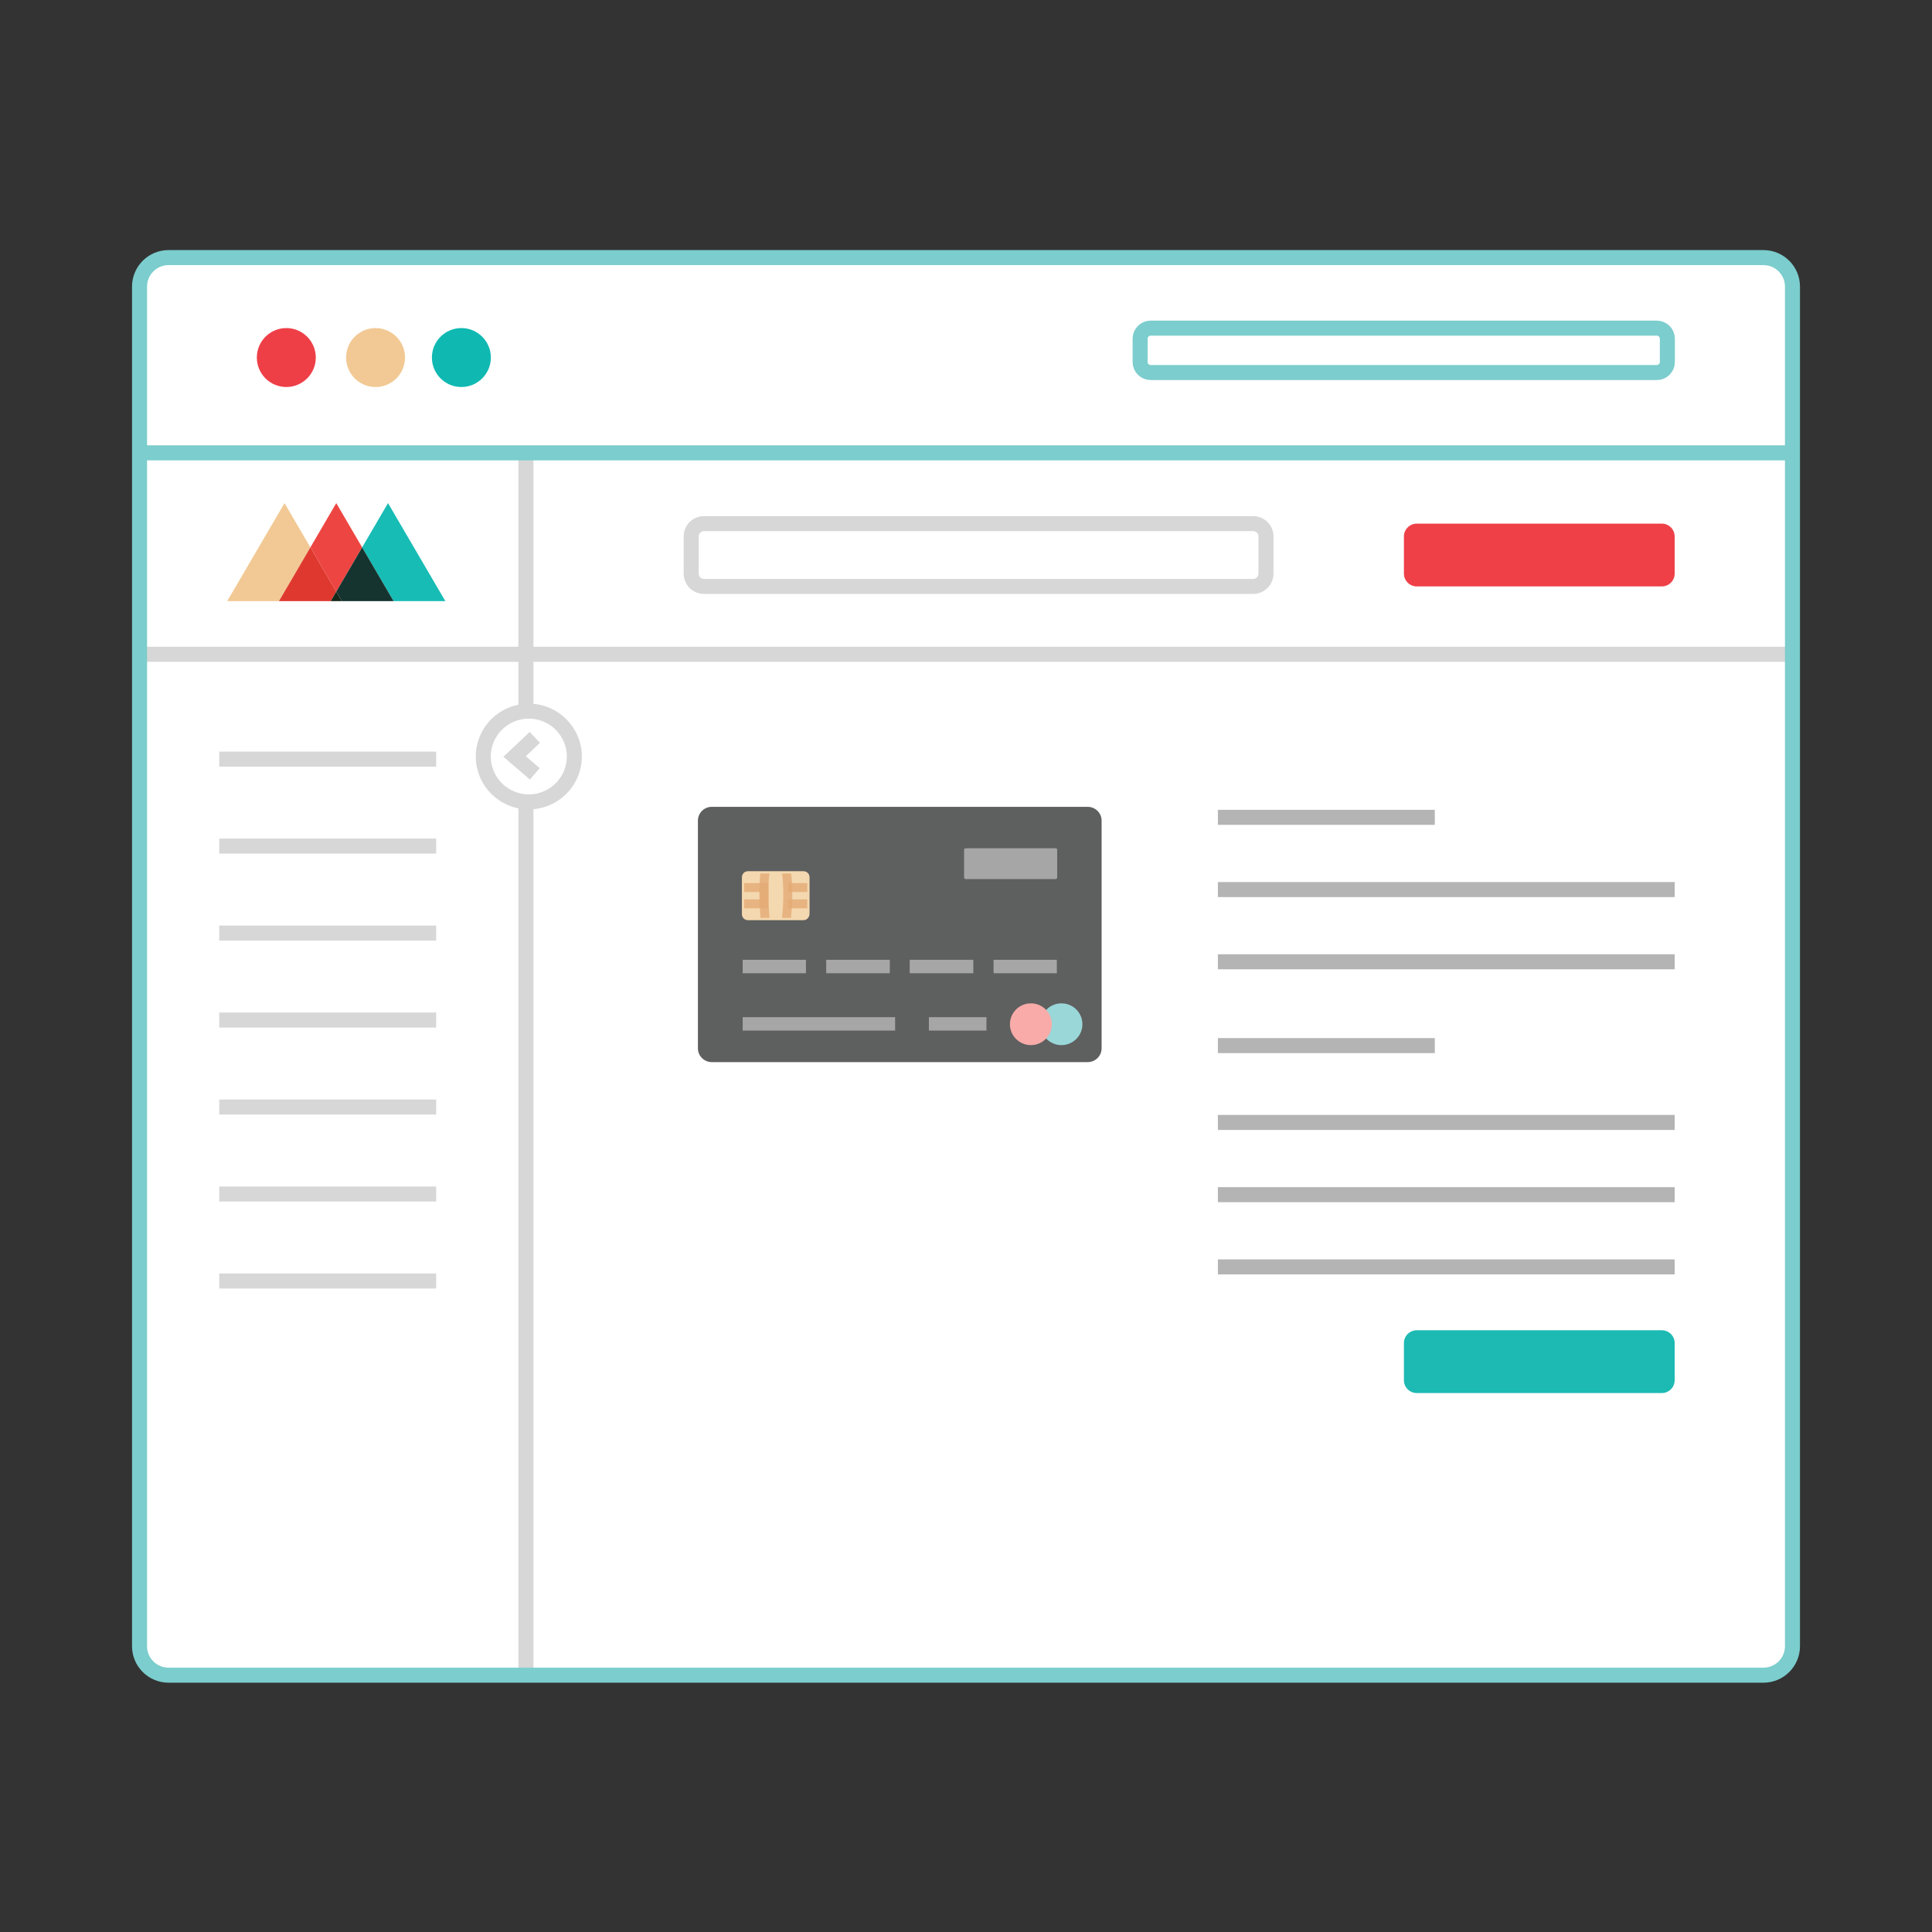 <svg width="180" height="180" viewBox="0 0 180 180" fill="none" xmlns="http://www.w3.org/2000/svg">
<rect x="0" y="0" width="180" height="180" fill="#333333" stroke="none"/>
<path d="M164.297 24H15.703C14.21 24 13 25.21 13 26.703V153.37C13 154.863 14.21 156.073 15.703 156.073H164.297C165.79 156.073 167 154.863 167 153.37V26.703C167 25.21 165.79 24 164.297 24Z" fill="white"/>
<path d="M49 156L49 42" stroke="#D6D7D6" stroke-width="1.4" stroke-miterlimit="10"/>
<path d="M13 60.958L167 60.958" stroke="#D6D7D6" stroke-width="1.4" stroke-miterlimit="10"/>
<path d="M113.467 76.149H133.677" stroke="#B4B4B4" stroke-width="1.4" stroke-miterlimit="10"/>
<path d="M20.426 70.725H40.636" stroke="#D6D7D6" stroke-width="1.4" stroke-miterlimit="10"/>
<path d="M20.426 78.828H40.636" stroke="#D6D7D6" stroke-width="1.4" stroke-miterlimit="10"/>
<path d="M20.426 86.932H40.636" stroke="#D6D7D6" stroke-width="1.4" stroke-miterlimit="10"/>
<path d="M20.426 95.036H40.636" stroke="#D6D7D6" stroke-width="1.4" stroke-miterlimit="10"/>
<path d="M20.426 103.14H40.636" stroke="#D6D7D6" stroke-width="1.4" stroke-miterlimit="10"/>
<path d="M20.426 111.244H40.636" stroke="#D6D7D6" stroke-width="1.4" stroke-miterlimit="10"/>
<path d="M20.426 119.347H40.636" stroke="#D6D7D6" stroke-width="1.4" stroke-miterlimit="10"/>
<path d="M113.467 82.879H156.025" stroke="#B4B4B4" stroke-width="1.4" stroke-miterlimit="10"/>
<path d="M113.467 89.608H156.025" stroke="#B4B4B4" stroke-width="1.4" stroke-miterlimit="10"/>
<path d="M154.826 48.785H131.999C131.337 48.785 130.8 49.32 130.8 49.98V53.442C130.8 54.102 131.337 54.636 131.999 54.636H154.826C155.488 54.636 156.025 54.102 156.025 53.442V49.98C156.025 49.32 155.488 48.785 154.826 48.785Z" fill="#EF4048"/>
<path d="M113.467 104.575H156.025" stroke="#B4B4B4" stroke-width="1.4" stroke-miterlimit="10"/>
<path d="M113.467 97.417H133.677" stroke="#B4B4B4" stroke-width="1.4" stroke-miterlimit="10"/>
<path d="M113.467 111.305H156.025" stroke="#B4B4B4" stroke-width="1.4" stroke-miterlimit="10"/>
<path d="M113.467 118.034H156.025" stroke="#B4B4B4" stroke-width="1.4" stroke-miterlimit="10"/>
<path d="M154.826 123.937H131.999C131.337 123.937 130.8 124.471 130.8 125.131V128.593C130.8 129.253 131.337 129.788 131.999 129.788H154.826C155.488 129.788 156.025 129.253 156.025 128.593V125.131C156.025 124.471 155.488 123.937 154.826 123.937Z" fill="#1CBAB3"/>
<path d="M116.75 48.785H65.594C64.931 48.785 64.395 49.32 64.395 49.98V53.442C64.395 54.102 64.931 54.636 65.594 54.636H116.75C117.412 54.636 117.949 54.102 117.949 53.442V49.98C117.949 49.32 117.412 48.785 116.75 48.785Z" stroke="#D6D7D6" stroke-width="1.4" stroke-miterlimit="10"/>
<path d="M49.267 74.709C51.61 74.709 53.509 72.817 53.509 70.483C53.509 68.149 51.61 66.257 49.267 66.257C46.925 66.257 45.026 68.149 45.026 70.483C45.026 72.817 46.925 74.709 49.267 74.709Z" fill="white" stroke="#D6D7D6" stroke-width="1.4" stroke-miterlimit="10"/>
<path d="M49.827 68.699L47.945 70.483L49.827 72.096" stroke="#D6D7D6" stroke-width="1.4" stroke-miterlimit="10"/>
<path d="M101.343 98.955H66.314C65.618 98.955 65.023 98.394 65.023 97.668V76.457C65.023 75.765 65.585 75.171 66.314 75.171H101.343C102.038 75.171 102.634 75.732 102.634 76.457V97.668C102.634 98.394 102.038 98.955 101.343 98.955Z" fill="#5E5F5F"/>
<path opacity="0.6" d="M69.194 90.048H75.088" stroke="#D7D6D6" stroke-width="1.251" stroke-miterlimit="10"/>
<path opacity="0.6" d="M76.975 90.048H82.901" stroke="#D7D6D6" stroke-width="1.251" stroke-miterlimit="10"/>
<path opacity="0.6" d="M84.755 90.048H90.682" stroke="#D7D6D6" stroke-width="1.251" stroke-miterlimit="10"/>
<path opacity="0.6" d="M92.569 90.048H98.462" stroke="#D7D6D6" stroke-width="1.251" stroke-miterlimit="10"/>
<path opacity="0.6" d="M69.194 95.392H83.398" stroke="#D7D6D6" stroke-width="1.251" stroke-miterlimit="10"/>
<path opacity="0.6" d="M86.543 95.392H91.907" stroke="#D7D6D6" stroke-width="1.251" stroke-miterlimit="10"/>
<path d="M98.893 97.371C99.972 97.371 100.846 96.5 100.846 95.425C100.846 94.35 99.972 93.479 98.893 93.479C97.814 93.479 96.939 94.35 96.939 95.425C96.939 96.5 97.814 97.371 98.893 97.371Z" fill="#9AD7D9"/>
<path d="M74.856 85.628H69.691C69.426 85.628 69.227 85.43 69.227 85.166V81.735C69.227 81.471 69.426 81.273 69.691 81.273H74.856C75.121 81.273 75.319 81.471 75.319 81.735V85.133C75.319 85.397 75.121 85.628 74.856 85.628V85.628Z" fill="#F4D8B0"/>
<path d="M96.045 97.371C97.124 97.371 97.999 96.5 97.999 95.425C97.999 94.35 97.124 93.479 96.045 93.479C94.966 93.479 94.092 94.35 94.092 95.425C94.092 96.5 94.966 97.371 96.045 97.371Z" fill="#F8ABA8"/>
<g opacity="0.8">
<path opacity="0.8" d="M69.227 84.209H71.181V82.692H69.227" stroke="#DF9F67" stroke-width="0.834" stroke-miterlimit="10"/>
<path opacity="0.8" d="M73.432 82.692H75.319" stroke="#DF9F67" stroke-width="0.834" stroke-miterlimit="10"/>
<path opacity="0.8" d="M75.319 84.209H73.432H75.319Z" stroke="#DF9F67" stroke-width="0.834" stroke-miterlimit="10"/>
<path opacity="0.8" d="M73.267 85.628C73.333 84.968 73.399 84.242 73.399 83.451C73.399 82.659 73.366 81.933 73.267 81.274" stroke="#DF9F67" stroke-width="0.834" stroke-miterlimit="10"/>
<path opacity="0.8" d="M71.28 81.274C71.214 81.702 71.181 82.197 71.181 82.692V84.209C71.214 84.704 71.247 85.199 71.28 85.628" stroke="#DF9F67" stroke-width="0.834" stroke-miterlimit="10"/>
</g>
<path opacity="0.6" d="M89.953 81.9H98.363C98.429 81.9 98.495 81.834 98.495 81.768V79.162C98.495 79.096 98.429 79.03 98.363 79.03H89.953C89.887 79.03 89.821 79.096 89.821 79.162V81.768C89.821 81.834 89.887 81.9 89.953 81.9Z" fill="#D7D6D6"/>
<path d="M74.856 85.628H69.691C69.426 85.628 69.227 85.43 69.227 85.166V81.735C69.227 81.471 69.426 81.273 69.691 81.273H74.856C75.121 81.273 75.319 81.471 75.319 81.735V85.133C75.319 85.397 75.121 85.628 74.856 85.628V85.628Z" stroke="#F4D8B0" stroke-width="0.208" stroke-miterlimit="10"/>
<path d="M26.508 46.874L21.168 56.005H25.99L28.919 50.997L26.508 46.874Z" fill="#F2C994"/>
<path d="M33.74 50.997L31.329 46.874L28.919 50.997L31.329 55.119L33.74 50.997Z" fill="#ED4642"/>
<path d="M36.151 46.874L33.74 50.997L36.669 56.005H41.491L36.151 46.874Z" fill="#17BCB5"/>
<path d="M28.919 50.997L25.99 56.005L28.919 50.997Z" fill="#DF392F"/>
<path d="M31.329 55.119L28.919 50.997L31.329 55.119Z" fill="#DF392F"/>
<path d="M28.919 50.997L25.99 56.005H30.811L31.329 55.119L28.919 50.997Z" fill="#DF392F"/>
<path d="M31.329 55.119L33.74 50.997L31.329 55.119Z" fill="#16342F"/>
<path d="M33.74 50.997L36.669 56.005L33.74 50.997Z" fill="#16342F"/>
<path d="M31.329 55.119L31.848 56.005H36.669L33.74 50.997L31.329 55.119Z" fill="#16342F"/>
<path d="M31.329 55.119L30.811 56.005L31.329 55.119Z" fill="#16342F"/>
<path d="M31.329 55.119L30.811 56.005L31.329 55.119Z" fill="#16342F"/>
<path d="M31.329 55.119L31.847 56.005L31.329 55.119Z" fill="#15291A"/>
<path d="M31.329 55.119L31.847 56.005L31.329 55.119Z" fill="#15291A"/>
<path d="M30.811 56.005H31.848L31.329 55.119L30.811 56.005Z" fill="#15291A"/>
<path d="M164.297 24H15.703C14.21 24 13 25.21 13 26.703V153.37C13 154.863 14.21 156.073 15.703 156.073H164.297C165.79 156.073 167 154.863 167 153.37V26.703C167 25.21 165.79 24 164.297 24Z" stroke="#7CCDCD" stroke-width="1.4" stroke-miterlimit="10"/>
<path d="M26.676 36.058C28.193 36.058 29.422 34.828 29.422 33.312C29.422 31.795 28.193 30.565 26.676 30.565C25.159 30.565 23.929 31.795 23.929 33.312C23.929 34.828 25.159 36.058 26.676 36.058Z" fill="#EE3F47"/>
<path d="M42.985 36.058C44.502 36.058 45.732 34.828 45.732 33.312C45.732 31.795 44.502 30.565 42.985 30.565C41.468 30.565 40.239 31.795 40.239 33.312C40.239 34.828 41.468 36.058 42.985 36.058Z" fill="#0FB9B2"/>
<path d="M34.991 36.058C36.507 36.058 37.737 34.828 37.737 33.312C37.737 31.795 36.507 30.565 34.991 30.565C33.474 30.565 32.244 31.795 32.244 33.312C32.244 34.828 33.474 36.058 34.991 36.058Z" fill="#F2C994"/>
<path d="M154.359 30.571H107.206C106.663 30.571 106.222 31.012 106.222 31.556V33.725C106.222 34.269 106.663 34.71 107.206 34.71H154.359C154.903 34.71 155.344 34.269 155.344 33.725V31.556C155.344 31.012 154.903 30.571 154.359 30.571Z" stroke="#7CCDCD" stroke-width="1.4" stroke-miterlimit="10"/>
<path d="M13.113 42.19H166.611" stroke="#7CCDCD" stroke-width="1.4" stroke-miterlimit="10"/>
</svg>
